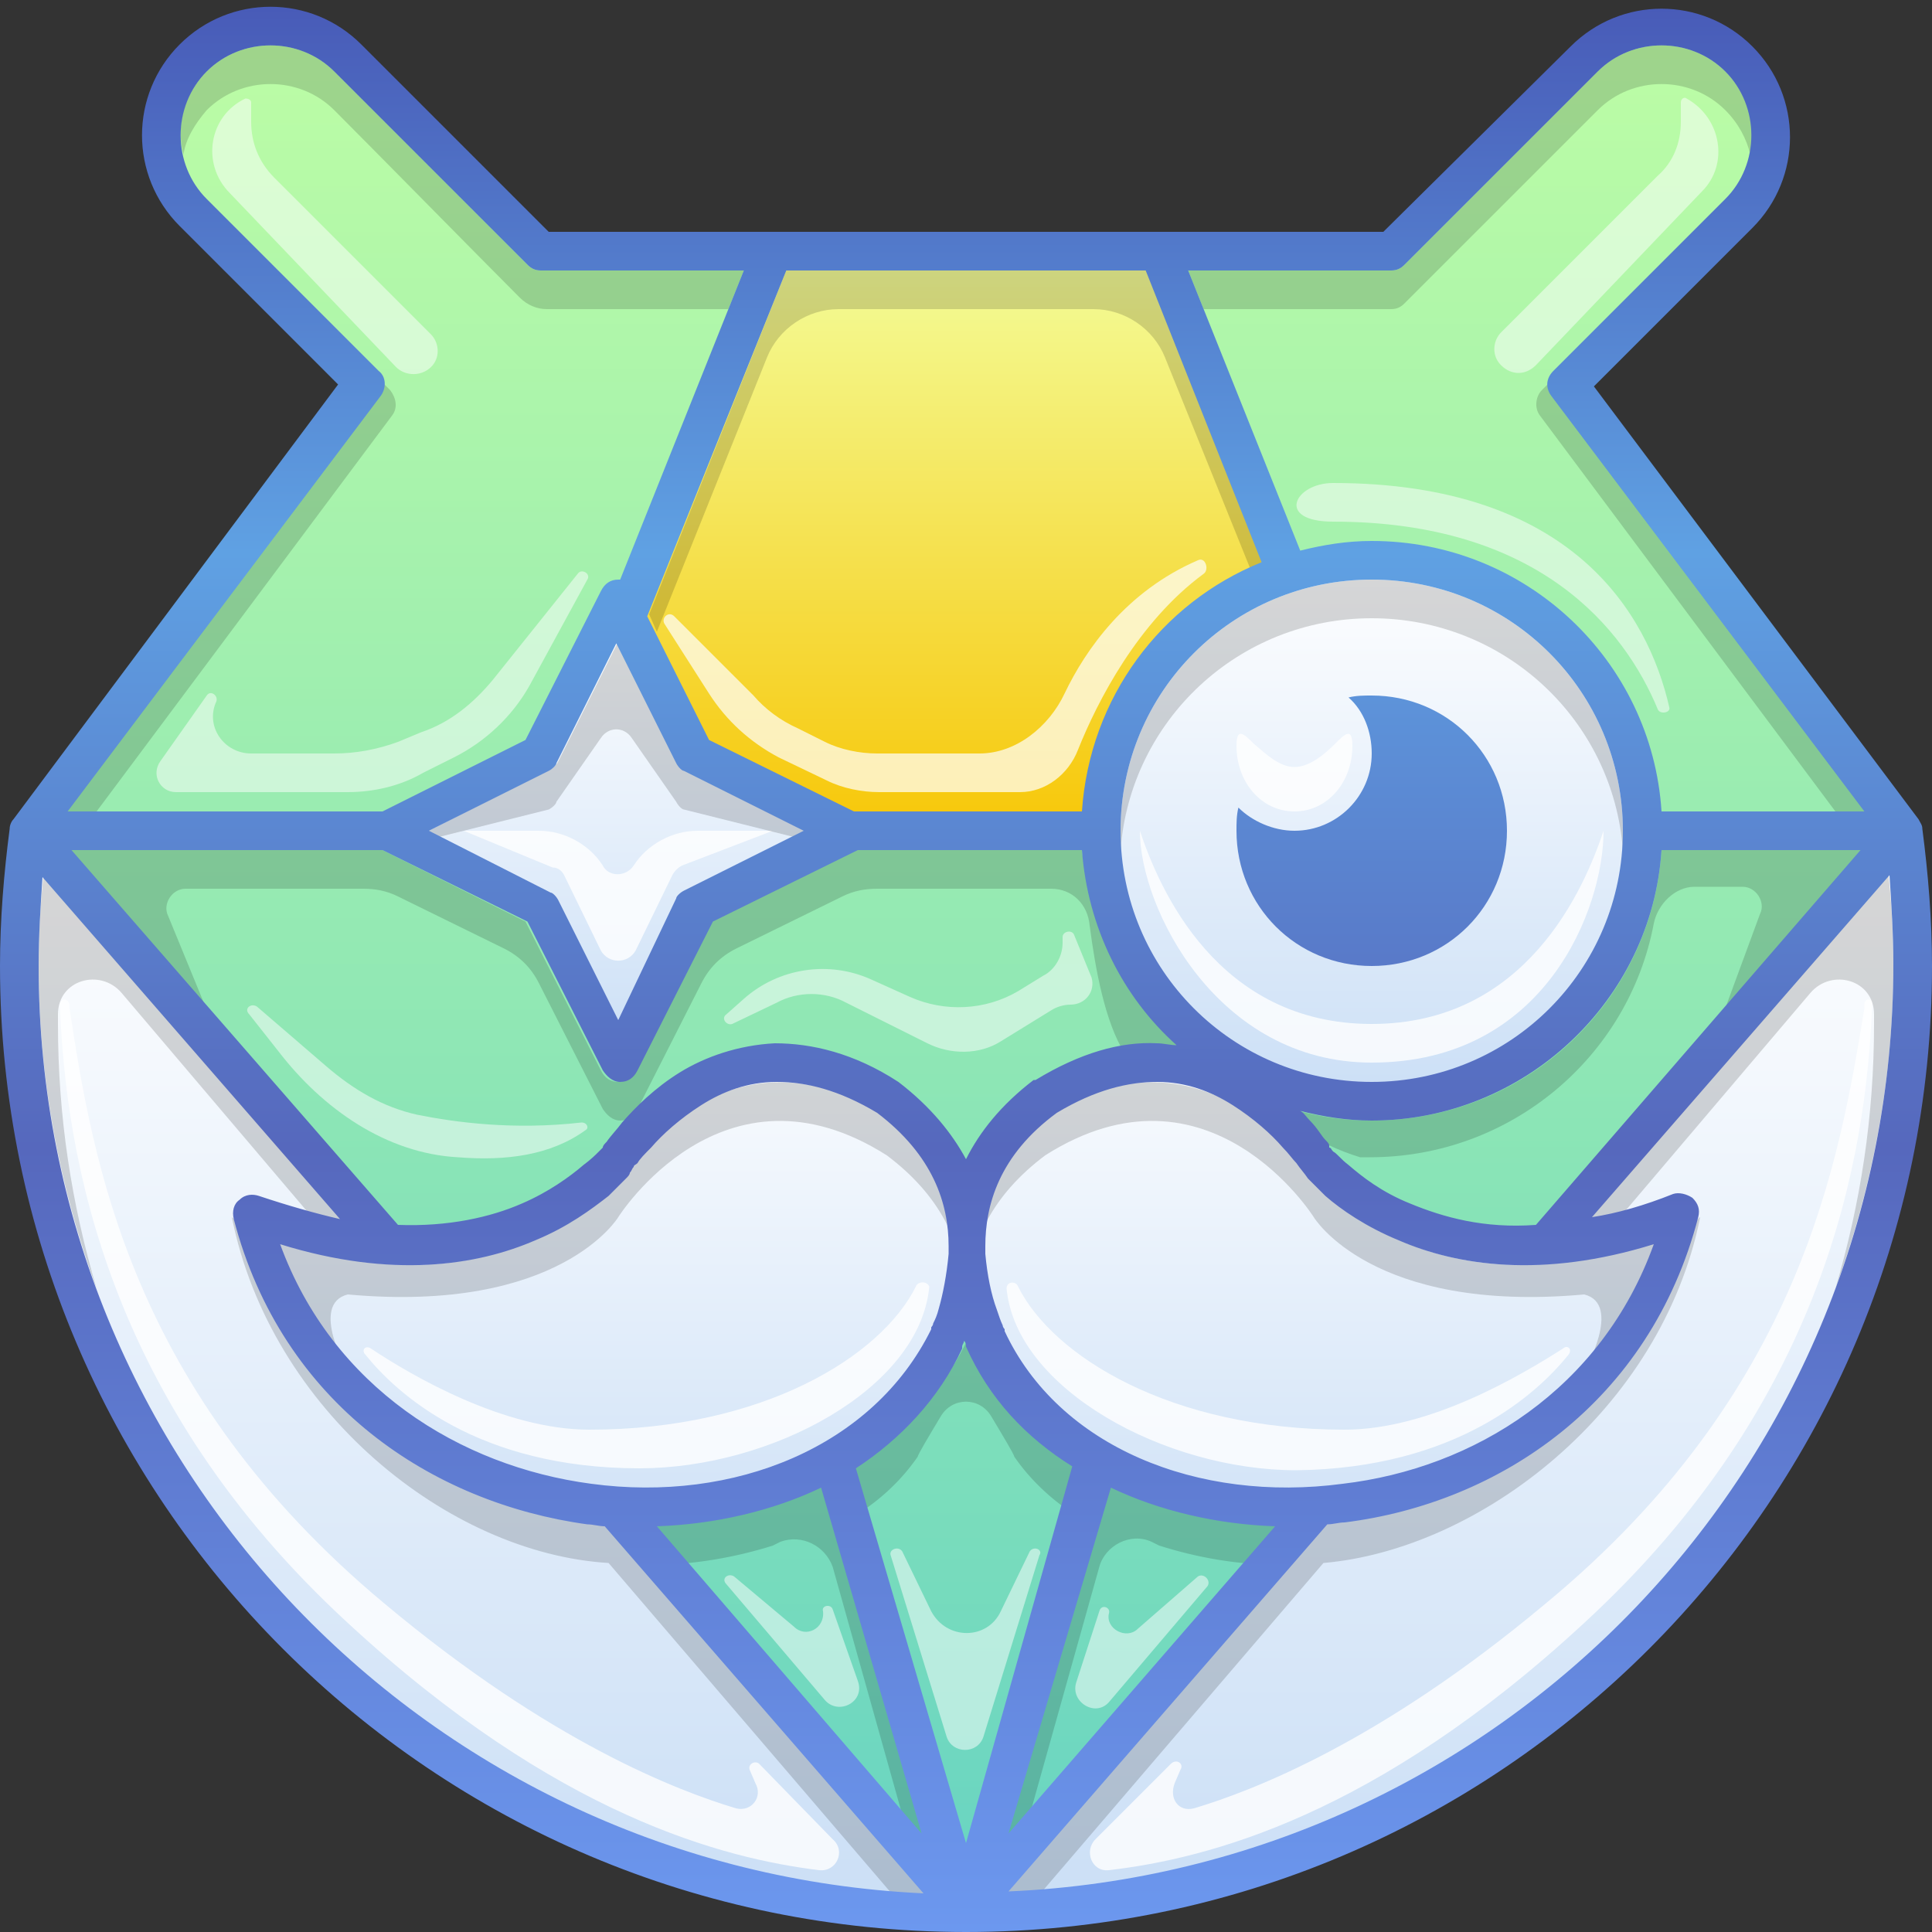<svg viewBox="0 0 100 100" xmlns="http://www.w3.org/2000/svg">
<rect x="0" y="0" width="100" height="100" fill="#333333" stroke="none"/>
<linearGradient id="gr-green" x2="0%" y2="100%">
<stop offset="0" stop-color="#bdfda5"/>
<stop offset="1" stop-color="#68d4c2"/>
</linearGradient>
<path fill="url(#gr-green)" d="M72 13H28L18 3C15.8.8 12.2.8 10 3s-2.2 5.8 0 8l8.9 8.9L1.5 43 50 99l48.5-56-17.4-23.1L90 11c2.2-2.2 2.2-5.8 0-8S84.2.8 82 3L72 13z"/>
<linearGradient id="gr-yellow" x2="0%" y2="100%">
<stop offset="0" stop-color="#f3fd9b"/>
<stop offset="1" stop-color="#f7c708"/>
</linearGradient>
<path fill="url(#gr-yellow)" d="M66.7 29.7C61.1 31.5 57 36.8 57 43H44l-8-4-3.6-7.1L40 13h20l6.7 16.7z"/>
<linearGradient id="gr-white" x2="0%" y2="100%">
<stop offset="0" stop-color="#fff"/>
<stop offset="1" stop-color="#cbdff6"/>
</linearGradient>
<g fill="url(#gr-white)">
<path d="M99 50c0 27.1-21.9 49-49 49S1 77.1 1 50c0-2.4.2-4.7.5-7L50 98l48.5-55c.3 2.3.5 4.6.5 7z"/>
<path d="M48.9 69.3C42.9 82.4 17.7 81 13 62.8c13 5 19-2.8 19-2.8s5.4-8.6 13.9-3.2c6.9 5.1 3 12.5 3 12.5zm2.2 0c6 13.2 31.2 11.7 35.9-6.5-13 5-19-2.8-19-2.8s-5.4-8.6-13.9-3.2c-6.9 5.1-3 12.5-3 12.5z"/>
<path d="m28 39 4-8 4 8 8 4-8 4-4 8-4-8-8-4 8-4z"/>
<circle cx="71" cy="43" r="14"/>
</g>
<g fill="#fff">
<path fill-opacity=".5" d="M20.5 19c.5.5 1.4.5 1.9-.1.4-.5.3-1.2-.1-1.6l-8.1-8.1c-.8-.8-1.2-1.8-1.2-2.9v-1c0-.1-.1-.2-.3-.2-1.9.9-2.3 3.4-.8 4.9l8.6 9zM69 25c-2 0-3 2 0 2 10.7 0 15.1 5.6 16.8 9.7.1.3.7.2.6-.1C85.3 31.8 81.4 25 69 25zM21.9 40l1.6-.8c1.6-.8 3-2.1 3.9-3.7l3-5.5c.2-.3-.3-.6-.5-.3l-4.4 5.5c-1 1.2-2.2 2.2-3.7 2.7l-1.2.5c-1.1.4-2.2.6-3.3.6H13c-1.4 0-2.4-1.4-1.8-2.7.1-.3-.3-.6-.5-.3l-2.4 3.4c-.5.7 0 1.6.8 1.6H18c1.3 0 2.7-.3 3.9-1zm34.6 10.6-.9-2.2c-.1-.3-.6-.2-.6.1v.3c0 .7-.4 1.4-1 1.7l-1.3.8c-1.7 1-3.8 1.1-5.6.3l-2-.9c-2.2-1-4.8-.6-6.6 1l-.9.8c-.3.2 0 .6.3.5l2.3-1.1c1.1-.6 2.5-.6 3.6 0L48 54c1.2.6 2.7.6 3.8-.1l2.6-1.6c.3-.2.7-.3 1-.3.8 0 1.3-.7 1.1-1.4zm-3.2 29.7-1.5 3.1c-.7 1.5-2.8 1.5-3.6 0l-1.5-3.1c-.2-.3-.7-.1-.6.2l2.9 9.4c.3.9 1.6.9 1.9 0l2.9-9.4c.2-.3-.3-.5-.5-.2zm-10.2 3c-.1-.3-.6-.2-.5.1.1.9-.9 1.4-1.5.8L38 81.6c-.3-.2-.7.1-.4.4l5.1 6c.7.8 2.1.1 1.7-1l-1.3-3.7zM62 81.6l-3.1 2.7c-.6.6-1.7 0-1.5-.8.1-.3-.4-.5-.5-.1l-1.2 3.7c-.3 1 1 1.8 1.7 1l5.1-6c.2-.3-.2-.7-.5-.5zM30.1 58.1c-3.5.4-6.5 0-8.5-.4-1.8-.4-3.3-1.3-4.7-2.5l-3.6-3.1c-.3-.2-.7.1-.4.4l1.5 1.9c2.3 3 5.6 5.3 9.3 5.5 2.5.2 4.8-.1 6.6-1.4.2-.1.1-.4-.2-.4zm57.2-53c-.1-.1-.3 0-.3.2v1c0 1.1-.4 2.1-1.2 2.8l-8.1 8.1c-.4.4-.5 1.1-.1 1.6.5.6 1.3.7 1.9.1l8.6-9c1.4-1.4 1-3.8-.8-4.8z"/>
<path fill-opacity=".7" d="M55.8 38.8c1-2.5 3.1-6.6 6.5-9.1.3-.2.1-.9-.3-.7-3.7 1.6-5.8 4.6-6.9 6.9-.8 1.7-2.5 3.1-4.4 3.1h-5.3c-.9 0-1.9-.2-2.7-.6l-1.4-.7c-.9-.4-1.7-1-2.3-1.7l-4.1-4.1c-.3-.3-.7.1-.5.4l2.3 3.6c.9 1.4 2.1 2.5 3.6 3.3l2.5 1.2c.8.4 1.8.6 2.7.6h7.3c1.3 0 2.5-.9 3-2.2z"/>
<path fill-opacity=".8" d="M67 42c1.7 0 3-1.5 3-3.4 0-1-.4-.6-.9-.1s-1.3 1.2-2.1 1.2-1.5-.7-2.1-1.2c-.5-.5-.9-.9-.9.1 0 1.9 1.3 3.4 3 3.4zm-37.8 3.3 1.9 3.9c.4.7 1.4.7 1.8 0l1.9-3.9c.1-.2.3-.4.5-.5L40 43h-3.9c-1.3 0-2.6.7-3.3 1.8-.4.6-1.3.6-1.6 0-.7-1.1-2-1.8-3.3-1.8H24l4.6 1.9c.3 0 .5.2.6.4zM71 55c9 0 12-8 12-12-1 3-4 10-12 10s-11-7-12-10c0 4 4 12 12 12zM47.4 66.6c-1.8 3.6-7.9 7.4-16.9 7.4-4.4 0-9.2-2.8-11.3-4.2-.3-.2-.5.1-.3.3 1.6 2 5.8 5.9 14.2 5.9 6.8 0 14.5-4.1 15-9.4-.1-.3-.6-.3-.7 0zm33.8 3.5c.2-.3-.1-.5-.3-.3C78.7 71.2 74 74 69.6 74c-9 0-15.1-3.8-16.9-7.4-.1-.3-.6-.3-.6.1.5 5.2 8.2 9.4 15 9.4 8.3-.1 12.5-4 14.1-6z"/>
<path fill-opacity=".8" d="M39.3 91.3c-.2-.2-.6 0-.5.3l.3.7c.4.7-.2 1.5-1 1.3-3-.9-9.6-3.4-18.2-10.6C6.7 72 4.8 60 3.6 52.2V52c-.1-.4-.5-.3-.5 0 .3 8 2.5 20.6 14.9 32 10.8 10 19.5 12.2 24.4 12.8.9.1 1.4-1 .7-1.6l-3.8-3.9zM96.5 52v.2C95.2 60 93.3 72 80 83c-8.6 7.2-15.2 9.7-18.2 10.6-.8.2-1.3-.5-1-1.3l.3-.7c.2-.3-.2-.6-.5-.3l-3.9 3.9c-.6.6-.2 1.7.7 1.6C62.5 96.2 71.2 94 82 84c12.4-11.4 14.6-24 14.9-32 .1-.3-.4-.4-.4 0z"/>
</g>
<g fill="#000" fill-opacity=".16">
<path d="M10.7 5.7c1.8-1.8 4.8-1.8 6.6 0 1.8 1.8 7.7 7.8 9.6 9.7.4.4.9.6 1.4.6h9.4l.8-2H28c-.3 0-.5-.1-.7-.3l-10-10c-1.8-1.8-4.8-1.8-6.6 0C9.5 4.9 9.1 6.5 9.5 8c.1-.8.6-1.6 1.2-2.3zm9.6 15.8c.3-.4.2-.9-.1-1.3l-.7-.7L3 42h2l15.3-20.5zM72 16c.3 0 .5-.1.7-.3l10-10c1.8-1.8 4.8-1.8 6.6 0 .7.7 1.1 1.5 1.3 2.3.3-1.5-.1-3.1-1.3-4.3-1.8-1.8-4.8-1.8-6.6 0l-10 10c-.2.2-.4.3-.7.3H61.5l.8 2H72zm8.5 3.5-.7.7c-.3.3-.4.9-.1 1.3L95 42h2L80.5 19.5zM34 32.7l5.7-14.2c.6-1.5 2.1-2.5 3.7-2.5h13.2c1.6 0 3.1 1 3.7 2.5l4.4 10.9c.2-.1.5-.2.7-.3l-6-15.1H40.7l-7.1 17.8.4.9zM84 44v-1c0-7.2-5.8-13-13-13s-13 5.8-13 13v1c.5-6.7 6.1-12 13-12s12.5 5.3 13 12zm-48.9-4.6L32 33.2l-3.1 6.2c-.1.2-.3.4-.4.4L22.2 43l-.2.5 6.4-1.6c.2-.1.4-.3.4-.4l2.3-3.3c.4-.6 1.2-.6 1.6 0l2.3 3.3c.1.2.3.4.4.4l6.4 1.6V43l-6.2-3.1c-.2-.1-.4-.3-.5-.5zM98 50c0-1.7-.1-3.5-.3-5.1L81 64h2l10.7-12.6c1.1-1.3 3.3-.7 3.3 1.1v.5c0 4.8-.7 9.3-2 13.7 1.9-5.2 3-10.8 3-16.7zM6.3 51.4 17 64h2L2.3 44.9C2.1 46.5 2 48.3 2 50c0 5.9 1.1 11.5 3 16.7-1.3-4.4-2-8.9-2-13.7v-.5c0-1.8 2.2-2.4 3.3-1.1zM89 53l8-9H86c-.5 7.8-7 14-15 14-2 0-3.8-.4-5.6-1.1 0 .1.1.1.1.2.9.8 2.6 2.1 4.9 2.8h.5c7.3 0 13.4-5.2 14.7-12.1.2-1 1.1-1.9 2.1-1.9h2.5c.7 0 1.2.8.9 1.4L89 53zM8.7 47.4c-.3-.6.2-1.4.9-1.4h9.2c.6 0 1.2.1 1.8.4l5.5 2.7c.8.4 1.4 1 1.8 1.8l3.3 6.5c.2.3.5.6.9.6s.7-.2.9-.6l3.3-6.5c.4-.8 1-1.4 1.8-1.8l5.5-2.7c.6-.3 1.2-.4 1.8-.4h9c1.1 0 1.9.8 2 1.9.3 2.3.8 5 1.8 6.6h3.5S56.3 47.6 56 44H44.2l-7.5 3.7-3.9 7.7c-.1.4-.4.6-.8.6s-.7-.2-.9-.6l-3.9-7.7-7.4-3.7H3l8 9-2.3-5.6z"/>
<path d="M18 67c11 1 14-4 14-4s5.4-8.6 13.9-3.2c2.8 2.1 3.8 4.5 4 6.7.3-2.6-.3-5.9-4-8.7C37.4 52.4 32 61 32 61s-6 7.8-19 2.8c3 6.2 5 7.2 5 7.2s-2-3.5 0-4z"/>
<path d="M87 63.8c-13 5-19-2.8-19-2.8s-5.4-8.6-13.9-3.2c-3.7 2.8-4.3 6.2-4 8.7.2-2.2 1.2-4.6 4-6.7C62.6 54.4 68 63 68 63s3 5 14 4c2 .5 0 4 0 4s2-1 5-7.2z"/>
<path d="M86 66c-3.2 6.9-10 11.1-16.8 12H69c-7.8 1-15.8-2-18.8-8.5 0 0-.1-.1-.1-.3-.1.2-.1.3-.1.3C46.8 76 38.8 79 31 78h-.2C24 77.1 17.2 73.9 14 67c-.4-.1-1.6-3.8-2-4 2 10 11.2 17.4 19.5 17.9L47 99l2-1-15.3-17c2.2 0 4.4-.4 6.3-1l.4-.2c1.1-.4 2.3.2 2.7 1.3L47 95l2 1s-5.2-17.3-5-17.4c1.4-.8 2.6-1.9 3.5-3.2 0-.1.6-1.1 1.2-2.1s2-1 2.6 0c.6 1 1.2 2 1.2 2.1.9 1.3 2.1 2.4 3.6 3.3.1 0-5.1 17.3-5.1 17.3l2-1 3.9-13.9c.3-1.1 1.6-1.8 2.7-1.3l.4.2c1.9.6 4 1 6.3 1L51 98l2 1 15.5-18.1C76.6 80.2 86 73 88 63c-.4.2-1.6 2.9-2 3z"/>
</g>
<linearGradient id="gr-border" gradientUnits="userSpaceOnUse" x2="0%" y2="100%">
<stop offset="0" stop-color="#485ab7"/>
<stop offset=".286" stop-color="#5fa1e3"/>
<stop offset=".594" stop-color="#5668bd"/>
<stop offset="1" stop-color="#6c98ef"/>
</linearGradient>
<g fill="url(#gr-border)">
<path d="M99.5 42.9c0-.2-.1-.3-.2-.5L82.5 20l8.2-8.2c2.6-2.6 2.6-6.8 0-9.4-2.6-2.6-6.8-2.6-9.4 0L71.6 12H28.4l-9.7-9.7c-2.6-2.6-6.8-2.6-9.4 0s-2.6 6.8 0 9.4l8.2 8.2L.7 42.4c-.1.1-.2.3-.2.5C.2 45.2 0 47.6 0 50c0 27.6 22.4 50 50 50s50-22.4 50-50c0-2.4-.2-4.8-.5-7.1zM72 14c.3 0 .5-.1.7-.3l10-10c1.8-1.8 4.8-1.8 6.6 0s1.8 4.8 0 6.6l-8.9 8.9c-.4.4-.4.9-.1 1.3L96.5 42H86c-.5-7.8-7-14-15-14-1.3 0-2.5.2-3.7.5L61.5 14H72zM52 68.9c0-.1 0-.1 0 0v-.1s-.1-.1-.1-.2c-.1-.2-.2-.5-.3-.8-.3-.8-.5-1.8-.6-2.9v-.4c0-2.1.7-4.7 3.7-6.9 2-1.2 3.7-1.6 5.2-1.6s2.8.5 3.9 1.2 2 1.5 2.6 2.2c.3.3.5.6.7.8.2.3.4.5.6.8l.9.9c.8.7 2.1 1.6 3.8 2.3 3 1.3 7.4 2 13.2.2-2.7 7.5-9.3 11.6-16.1 12.4-7.5 1-14.7-1.9-17.5-7.9zM66 79 52.2 94.9 57.5 77c2.5 1.2 5.5 1.9 8.5 2zm-35.4-2.2c-6.8-.9-13.4-5-16.1-12.4 5.8 1.8 10.2 1.1 13.2-.2 1.7-.7 2.9-1.6 3.8-2.3l.9-.9c.1-.1.2-.2.2-.3.1-.1.1-.2.2-.3 0-.1.1-.1.2-.2.1-.2.4-.5.7-.8.6-.7 1.5-1.5 2.6-2.2 1.1-.7 2.4-1.2 3.9-1.2s3.2.4 5.2 1.6c2.9 2.2 3.7 4.7 3.7 6.9v.4c-.1 1.1-.3 2.1-.5 2.8-.1.4-.2.6-.3.8 0 .1-.1.2-.1.2v.1c-3 6.1-10.2 9-17.6 8zm11.9.2 5.2 17.9L34 79c3-.1 6-.8 8.5-2zm4-21s-.1 0 0 0c-2.3-1.5-4.5-2-6.4-2-1.9.1-3.6.7-4.9 1.5-1.3.8-2.3 1.8-3 2.6-.3.4-.6.7-.8 1-.1.1-.2.2-.2.3l-.2.2c-.2.2-.4.4-.8.7-.7.6-1.8 1.4-3.2 2-1.6.7-3.8 1.2-6.4 1.1L3.7 44h16.1l7.5 3.7 3.9 7.7c.2.3.5.6.9.6s.7-.2.9-.6l3.9-7.7 7.5-3.7H56c.3 4 2.1 7.6 4.9 10.1-.3 0-.7-.1-1-.1-1.9-.1-4 .5-6.3 1.9h-.1c-1.7 1.3-2.8 2.7-3.5 4.1-.7-1.3-1.8-2.7-3.5-4zM22.2 43l6.2-3.1c.2-.1.4-.3.4-.4l3.1-6.2 3.1 6.2c.1.2.3.4.4.4l6.2 3.1-6.2 3.1c-.2.1-.4.3-.4.4l-3 6.3-3.1-6.2c-.1-.2-.3-.4-.4-.4L22.2 43zM58 43c0-7.2 5.8-13 13-13s13 5.8 13 13-5.8 13-13 13-13-5.8-13-13zm15 19.3c-1.5-.6-2.5-1.4-3.2-2-.4-.3-.6-.6-.8-.7-.1-.1-.1-.2-.2-.2v-.1c0-.1-.1-.2-.2-.3-.2-.2-.4-.6-.8-1-.2-.2-.3-.4-.5-.5 1.2.3 2.4.5 3.7.5 7.9 0 14.5-6.2 15-14h10.3L79.5 63.4c-2.7.2-4.8-.4-6.5-1.1zM59.3 14l6 15.1c-5.2 2.1-8.9 7-9.3 12.9H44.2l-7.5-3.7-3.2-6.4L40.7 14h18.6zm-39.6 6.5c.3-.4.3-1-.1-1.3l-8.9-8.9c-1.8-1.8-1.8-4.8 0-6.6s4.8-1.8 6.6 0l10 10c.2.2.4.3.7.3h10.5l-6.4 16H32c-.4 0-.7.2-.9.6l-3.9 7.7-7.4 3.7H3.5l16.2-21.5zM2 50c0-1.6.1-3.1.2-4.6l15.4 17.7c-1.3-.3-2.7-.7-4.2-1.2-.3-.1-.7-.1-1 .2-.3.2-.4.6-.3 1 2.5 9.6 10.3 14.7 18.3 15.8.3 0 .6.1.9.1l16.5 19C22.3 96.8 2 75.8 2 50zm42.3 26c2.3-1.5 4.3-3.6 5.5-6.2v-.1c0-.1.1-.2.1-.3v-.1.1c.1.1.1.2.1.3 1.2 2.7 3.1 4.7 5.5 6.2L50 95.4 44.3 76zm7.9 21.9 16.5-19c.3 0 .6-.1.9-.1 8-1 15.8-6.2 18.3-15.8.1-.4 0-.7-.3-1-.3-.2-.7-.3-1-.2-1.5.6-2.9 1-4.2 1.2l15.4-17.7c.1 1.5.2 3.1.2 4.6 0 25.9-20.3 46.9-45.8 48z"/>
<path d="M71 50c3.9 0 7-3.1 7-7s-3.1-7-7-7c-.4 0-.8 0-1.2.1.8.7 1.2 1.8 1.2 2.9 0 2.2-1.8 4-4 4-1.1 0-2.2-.5-2.9-1.2-.1.4-.1.8-.1 1.2 0 3.9 3.1 7 7 7z"/>
</g>
</svg>